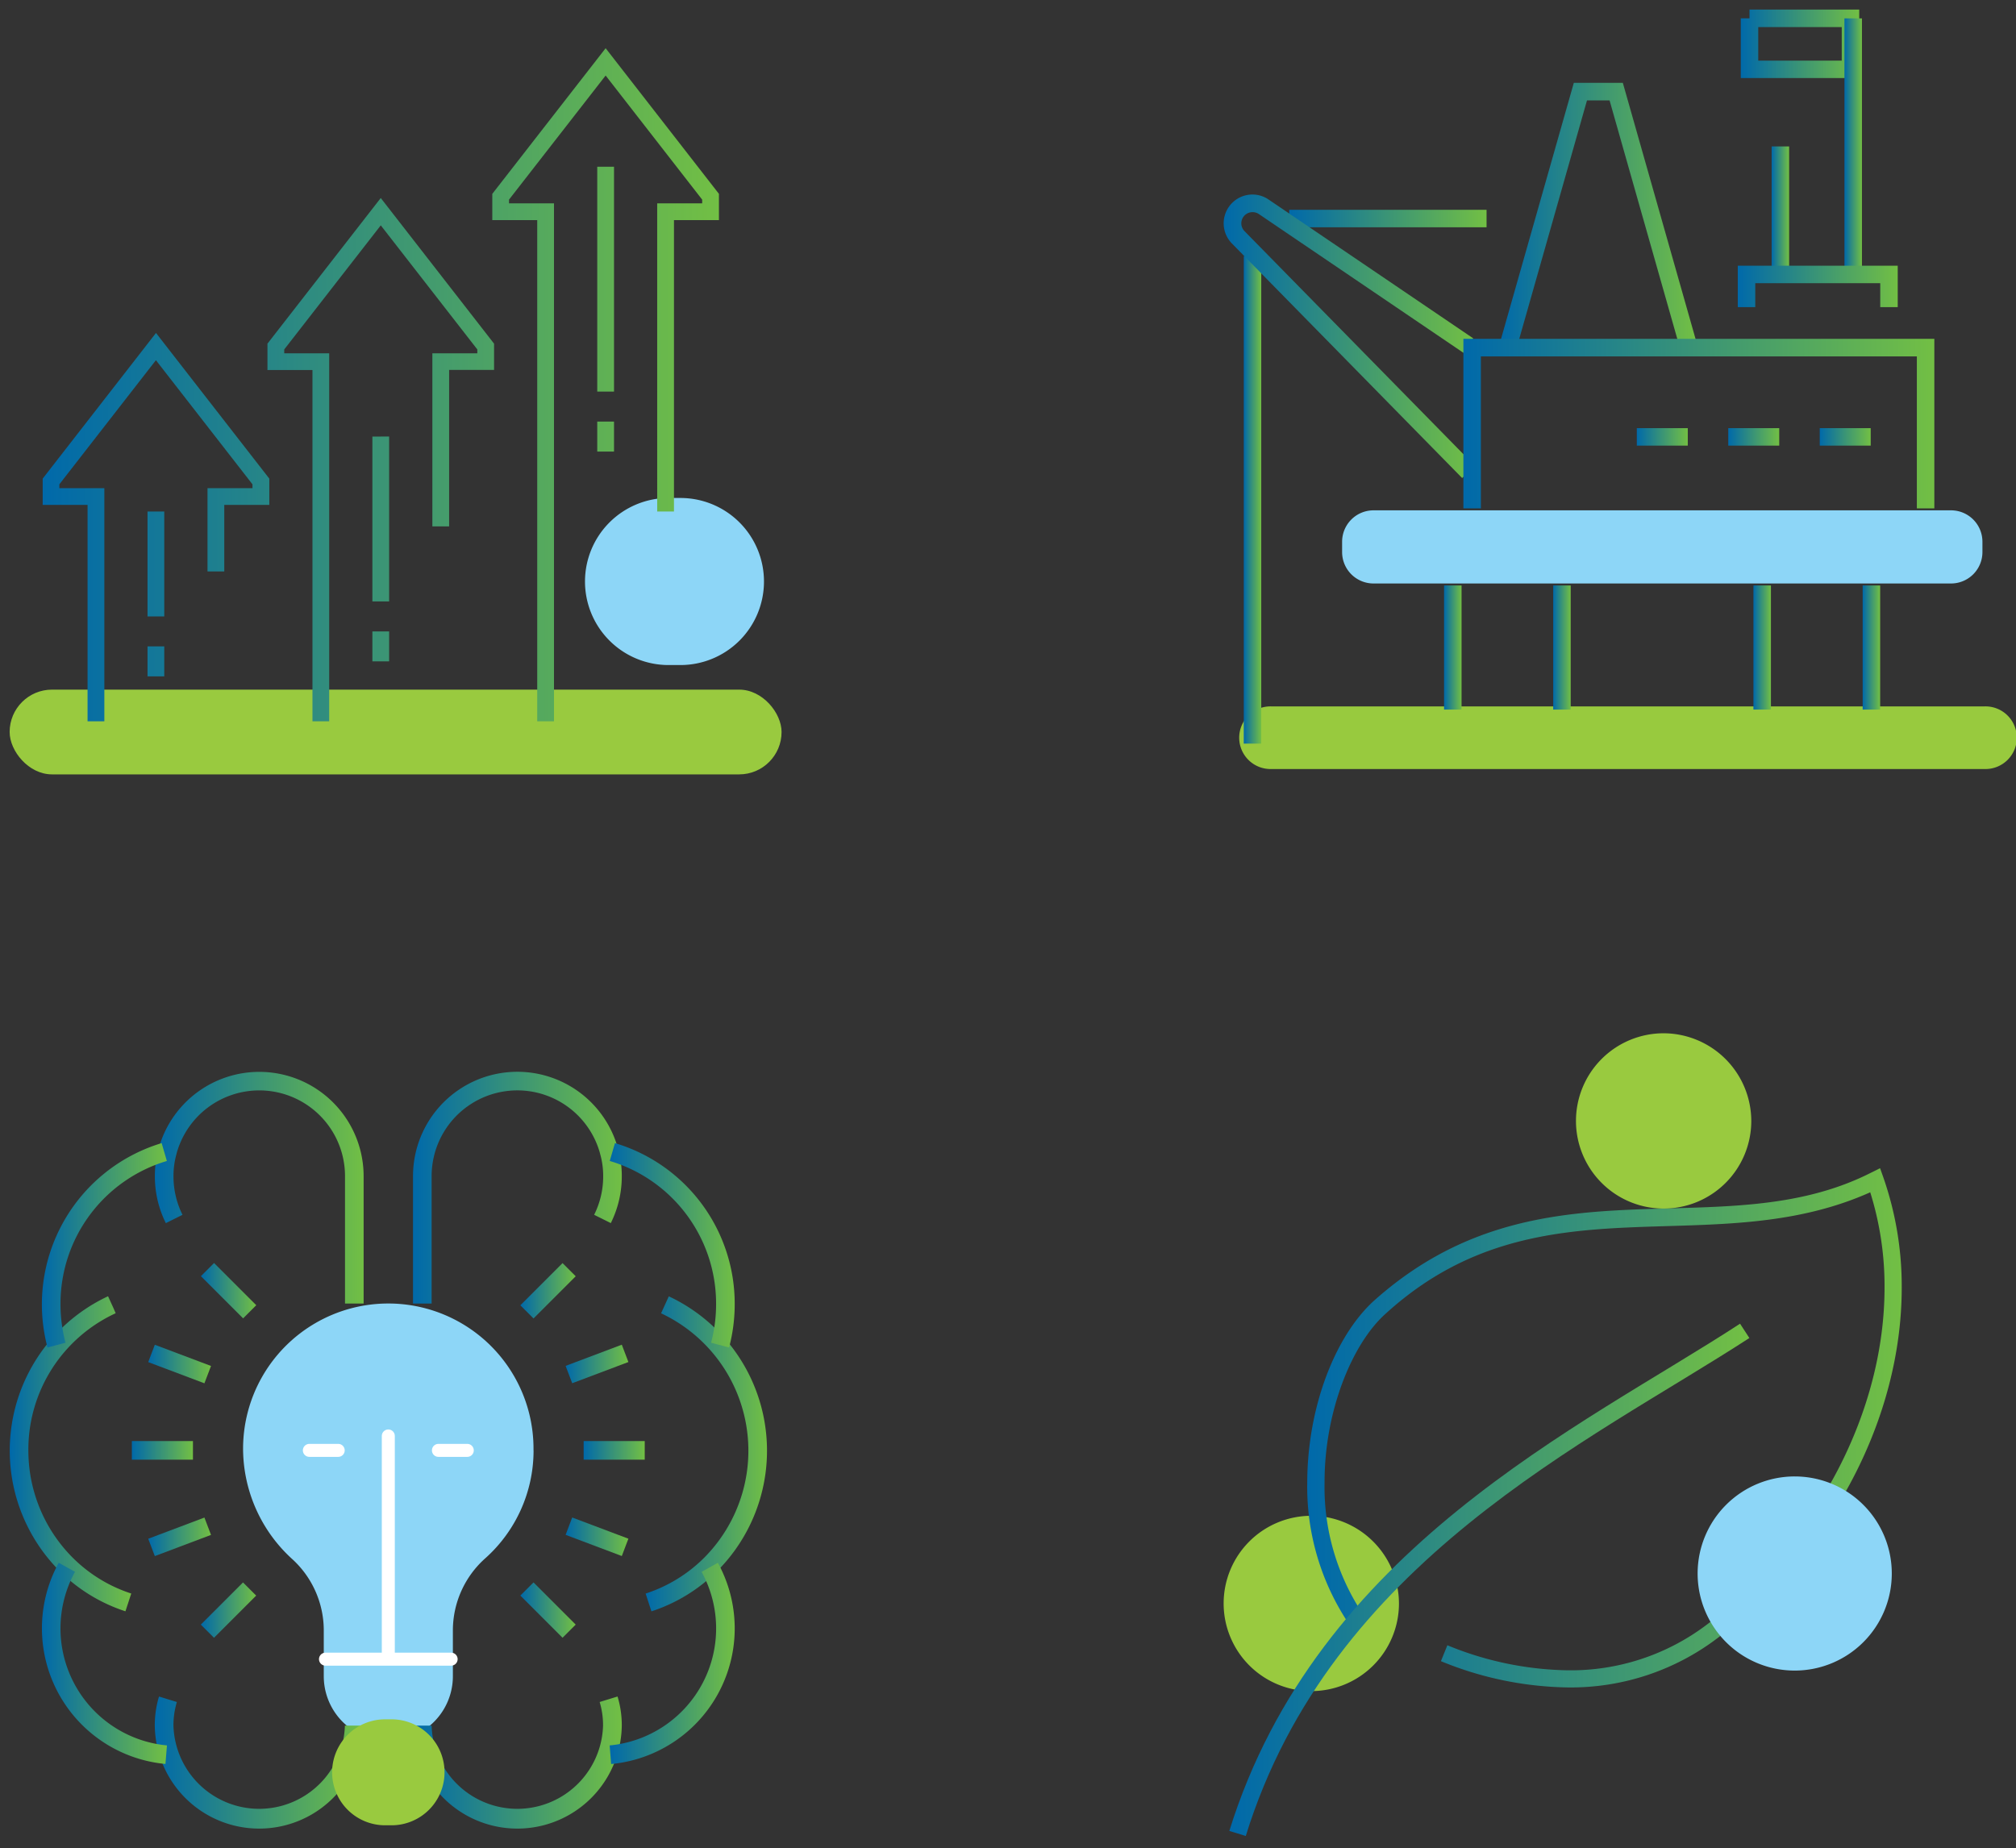 <svg xmlns="http://www.w3.org/2000/svg" width="104.619" height="95.915"><rect width="100%" height="100%" fill="#333333" stroke="none"/><defs><linearGradient id="a" x1="1" y1=".5" x2="0" y2=".5" gradientUnits="objectBoundingBox"><stop offset="0" stop-color="#72bf44"/><stop offset=".507" stop-color="#3a9476"/><stop offset="1" stop-color="#0069aa"/></linearGradient></defs><g data-name="Group 4110"><g data-name="Group 3893"><g data-name="Group 3892"><path data-name="Path 2152" d="M65.974 36.663a1.626 1.626 0 1 0 0 3.251h37.02a1.626 1.626 0 1 0 0-3.251Z" fill="#98ca3e"/><g data-name="Group 1622" transform="translate(-2767.185 18455.401)" stroke="rgba(0,0,0,0)" fill="url(#a)"><path data-name="Path 2138" d="M2857.975-18454.448h.453v2.194h4.333v-1.74h-4.787v-.91h5.694v3.554h-6.147v-3.1h.907v2.196h4.333v-1.74h-4.787v-.91h5.694v3.554h-6.147v-3.1h.453Z"/><path data-name="Path 2139" d="M2843.024-18425.015v6.442h-.9v-6.442h.907v6.442h-.907v-6.442Z"/><path data-name="Path 2140" d="M2847.788-18418.572v-6.442h.907v6.442h-.907v-6.442h.907v6.442Z"/><path data-name="Path 2141" d="M2859.086-18425.015v6.442h-.907v-6.442h.907v6.442h-.907v-6.442Z"/><path data-name="Path 2142" d="M2863.847-18418.572v-6.442h.907v6.442h-.907v-6.442h.907v6.442Z"/><path data-name="Path 2143" d="M2834.088-18444.512h10.241v.907h-10.241v-.907h10.241v.907h-10.241v-.907Z"/><path data-name="Path 2144" d="M2859.123-18441.359v-6.442h.907v6.442h-.907v-6.442h.907v6.442Z"/><path data-name="Path 2145" d="M2862.902-18441.358v-13.089h.907v13.089h-.907v-13.089h.907v13.089h-.907Z"/><path data-name="Path 2146" d="m2854.771-18437.557-.436.124-3.623-12.758h-1.173l-3.624 12.758-.872-.248 3.814-13.421h2.543l3.81 13.417-.872.248.436-.124-.436.124-3.623-12.758h-1.173l-3.624 12.758-.872-.248 3.811-13.417h2.543l3.81 13.417-.872.248Z"/><path data-name="Path 2147" d="M2854.771-18432.272h-2.645v-.907h2.645v.907h-2.645v-.907h2.645v.907Z"/><path data-name="Path 2148" d="M2859.517-18432.272h-2.645v-.907h2.645v.907h-2.645v-.907h2.645v.907Z"/><path data-name="Path 2149" d="M2864.265-18432.272h-2.646v-.907h2.645v.907h-2.645v-.907h2.645v.907Z"/><path data-name="Path 2150" d="M2832.637-18442.106v25.3h-.907v-25.3h.907v25.3h-.907v-25.3Z"/><path data-name="Path 2151" d="M2857.819-18439.46h-.453v-2.15h8.3v2.15h-.907v-1.243h-6.486v1.243h-.907v-2.15h8.3v2.15h-.907v-1.243h-6.486v1.243h-.454Z"/><path data-name="Path 2153" d="m2843.378-18430.916-.324.318-11.96-12.187a1.492 1.492 0 0 1-.145-1.87 1.488 1.488 0 0 1 2.079-.383l-.258.373.255-.375 10.612 7.2-.509.75-10.613-7.2a.575.575 0 0 0-.331-.1.582.582 0 0 0-.482.255.58.58 0 0 0-.1.33.589.589 0 0 0 .161.4l-.33.311.324-.318 11.956 12.184-.647.635.324-.318-.324.318-11.972-12.192a1.492 1.492 0 0 1-.145-1.87 1.489 1.489 0 0 1 2.08-.383l-.259.373.255-.375 10.612 7.2-.509.75-10.613-7.2a.581.581 0 0 0-.814.15.578.578 0 0 0-.1.33.589.589 0 0 0 .161.4l-.33.311.324-.318 11.956 12.184-.647.635Z"/><path data-name="Path 2154" d="M2867.113-18429.015h-.453v-7.888h-22.626v7.888h-.907v-8.8h24.439v8.8h-.907v-7.888h-22.625v7.888h-.907v-8.8h24.439v8.8h-.453Z"/></g><path data-name="Path 2155" d="M71.279 26.487a1.631 1.631 0 0 0-1.631 1.629v.539a1.63 1.63 0 0 0 1.631 1.629h29.969a1.63 1.63 0 0 0 1.629-1.629v-.539a1.63 1.63 0 0 0-1.629-1.629Z" fill="#8dd6f7"/></g><g data-name="Group 3888"><path data-name="Path 2157" d="M27.686 75.277a7.536 7.536 0 1 0-15.071 0 7.769 7.769 0 0 0 2.51 5.606 5.012 5.012 0 0 1 1.677 3.745v2.371a3.35 3.35 0 1 0 6.7 0v-2.371a5.015 5.015 0 0 1 1.676-3.745 7.5 7.5 0 0 0 2.511-5.606" fill="#8dd6f7"/><path data-name="Line 89" fill="none" stroke="#fff" stroke-linecap="round" stroke-linejoin="round" stroke-width=".675" d="M16.891 86.113h6.52"/><path data-name="Line 90" fill="none" stroke="#fff" stroke-linecap="round" stroke-linejoin="round" stroke-width=".675" d="M20.151 74.529v11.543"/><path data-name="Line 91" fill="none" stroke="#fff" stroke-linecap="round" stroke-linejoin="round" stroke-width=".675" d="M22.752 75.277h1.497"/><path data-name="Line 92" fill="none" stroke="#fff" stroke-linecap="round" stroke-linejoin="round" stroke-width=".675" d="M16.054 75.277h1.497"/><path data-name="Path 2158" d="M106.057 76.527h-.483v-6.6a4.449 4.449 0 0 0-8.74-1.189v.008a4.178 4.178 0 0 0-.161 1.181 4.464 4.464 0 0 0 .467 1.995l-.864.431a5.426 5.426 0 0 1-.569-2.426 5.156 5.156 0 0 1 .2-1.455l.463.137-.465-.129a5.415 5.415 0 0 1 10.635 1.45v6.6h-.966v-6.6a4.449 4.449 0 0 0-8.74-1.189v.008a4.178 4.178 0 0 0-.161 1.181 4.464 4.464 0 0 0 .467 1.995l-.864.431a5.426 5.426 0 0 1-.569-2.426 5.156 5.156 0 0 1 .2-1.455l.463.137-.465-.129a5.415 5.415 0 0 1 10.635 1.447v6.6h-.483Z" transform="translate(-87.67 -8.873)" stroke="rgba(0,0,0,0)" fill="url(#a)"/><path data-name="Path 2159" d="M106.057 200.3h.483a5.418 5.418 0 0 1-10.835 0 5.174 5.174 0 0 1 .219-1.509l.924.283a4.2 4.2 0 0 0-.177 1.226 4.452 4.452 0 0 0 8.9 0h.966a5.418 5.418 0 0 1-10.835 0 5.174 5.174 0 0 1 .219-1.509l.924.283a4.2 4.2 0 0 0-.177 1.226 4.452 4.452 0 0 0 8.9 0h.483Z" transform="translate(-87.67 -110.737)" stroke="rgba(0,0,0,0)" fill="url(#a)"/><path data-name="Path 2160" d="m69.793 113.212.2.44a7.792 7.792 0 0 0-4.53 7.117 7.871 7.871 0 0 0 2.3 5.57 7.635 7.635 0 0 0 3.039 1.861l-.3.919a8.6 8.6 0 0 1-3.423-2.1 8.842 8.842 0 0 1 2.52-14.248l.4.879-.2-.44.2.44a7.792 7.792 0 0 0-4.53 7.117 7.871 7.871 0 0 0 2.3 5.57 7.635 7.635 0 0 0 3.039 1.861l-.3.919a8.6 8.6 0 0 1-3.423-2.1 8.842 8.842 0 0 1 2.52-14.248l.4.879Z" transform="translate(-63.997 -45.491)" stroke="rgba(0,0,0,0)" fill="url(#a)"/><path data-name="Path 2161" d="m72.193 90.316-.467.124a8.743 8.743 0 0 1 5.923-10.608l.27.927a7.727 7.727 0 0 0-5.519 7.434 7.82 7.82 0 0 0 .259 2l-.934.247.467-.124-.467.124a8.743 8.743 0 0 1 5.923-10.608l.27.927a7.727 7.727 0 0 0-5.518 7.434 7.82 7.82 0 0 0 .259 2l-.934.247Z" transform="translate(-69.26 -20.502)" stroke="rgba(0,0,0,0)" fill="url(#a)"/><path data-name="Path 2162" d="m72.731 170.275.422.234a6.1 6.1 0 0 0 4.771 9.011l-.078.963a7.071 7.071 0 0 1-5.537-10.442l.845.468-.422-.234.422.234a6.1 6.1 0 0 0 4.771 9.011l-.078.963a7.071 7.071 0 0 1-5.537-10.442l.845.468Z" transform="translate(-69.261 -88.93)" stroke="rgba(0,0,0,0)" fill="url(#a)"/><path data-name="Path 2163" d="m161.017 72.14-.432-.216a4.46 4.46 0 0 0 .469-1.995 4.182 4.182 0 0 0-.163-1.181v-.008a4.449 4.449 0 0 0-8.74 1.189v6.6h-.966v-6.6a5.415 5.415 0 0 1 10.637-1.446l-.466.128.463-.137a5.135 5.135 0 0 1 .2 1.454 5.426 5.426 0 0 1-.57 2.426l-.864-.431.432.216-.432-.216a4.46 4.46 0 0 0 .469-1.995 4.182 4.182 0 0 0-.163-1.181v-.007a4.449 4.449 0 0 0-8.74 1.189v6.6h-.966v-6.6a5.415 5.415 0 0 1 10.637-1.446l-.466.128.463-.137a5.135 5.135 0 0 1 .2 1.454 5.426 5.426 0 0 1-.57 2.426l-.864-.431Z" transform="translate(-129.752 -8.873)" stroke="rgba(0,0,0,0)" fill="url(#a)"/><path data-name="Path 2164" d="m161.34 198.93.462-.142a5.155 5.155 0 0 1 .219 1.51 5.418 5.418 0 0 1-10.835 0h.966a4.452 4.452 0 0 0 8.9 0 4.2 4.2 0 0 0-.176-1.226l.923-.284-.462.142.462-.142a5.155 5.155 0 0 1 .219 1.51 5.418 5.418 0 0 1-10.835 0h.966a4.452 4.452 0 0 0 8.9 0 4.2 4.2 0 0 0-.176-1.226l.923-.284Z" transform="translate(-129.754 -110.735)" stroke="rgba(0,0,0,0)" fill="url(#a)"/><path data-name="Path 2165" d="m201.336 128.655-.148-.459a7.638 7.638 0 0 0 3.039-1.861 7.878 7.878 0 0 0-2.237-12.687l.4-.879a8.843 8.843 0 0 1 2.521 14.248 8.6 8.6 0 0 1-3.423 2.1l-.3-.919.148.459-.148-.459a7.638 7.638 0 0 0 3.039-1.861 7.878 7.878 0 0 0-2.237-12.687l.4-.879a8.843 8.843 0 0 1 2.521 14.248 8.6 8.6 0 0 1-3.423 2.1l-.3-.919Z" transform="translate(-167.683 -45.487)" stroke="rgba(0,0,0,0)" fill="url(#a)"/><path data-name="Path 2166" d="m193.609 80.3.135-.464a8.7 8.7 0 0 1 6.214 8.361 8.8 8.8 0 0 1-.291 2.246l-.934-.247a7.832 7.832 0 0 0 .259-2 7.729 7.729 0 0 0-5.518-7.434l.27-.927-.135.464.135-.464a8.7 8.7 0 0 1 6.214 8.361 8.8 8.8 0 0 1-.291 2.246l-.934-.247a7.832 7.832 0 0 0 .259-2 7.729 7.729 0 0 0-5.518-7.434l.27-.927Z" transform="translate(-161.831 -20.506)" stroke="rgba(0,0,0,0)" fill="url(#a)"/><path data-name="Path 2167" d="m193.493 180-.039-.481a6.1 6.1 0 0 0 4.771-9.01l.844-.469a7.068 7.068 0 0 1-5.537 10.443l-.078-.963.039.481-.039-.481a6.1 6.1 0 0 0 4.771-9.01l.844-.469a7.068 7.068 0 0 1-5.537 10.443l-.078-.963Z" transform="translate(-161.816 -88.928)" stroke="rgba(0,0,0,0)" fill="url(#a)"/><path data-name="Path 2168" d="M187.861 143.882h3.17v.966h-3.17v-.966h3.17v.966h-3.17v-.966Z" transform="translate(-157.573 -69.088)" stroke="rgba(0,0,0,0)" fill="url(#a)"/><path data-name="Path 2169" d="M90.77 143.882h3.17v.966h-3.17v-.966h3.17v.966h-3.17v-.966Z" transform="translate(-83.927 -69.088)" stroke="rgba(0,0,0,0)" fill="url(#a)"/><path data-name="Path 2170" d="m174.259 107.8 2.19-2.19.683.683-2.19 2.19-.683-.683 2.19-2.19.683.683-2.19 2.19-.683-.683Z" transform="translate(-147.256 -40.053)" stroke="rgba(0,0,0,0)" fill="url(#a)"/><path data-name="Path 2171" d="m106.288 105.608 2.19 2.19-.683.683-2.19-2.19.683-.683 2.19 2.19-.683.683-2.19-2.19.683-.683Z" transform="translate(-95.179 -40.055)" stroke="rgba(0,0,0,0)" fill="url(#a)"/><path data-name="Path 2172" d="m183.986 124.254 2.916-1.1.342.9-2.916 1.1-.342-.9 2.916-1.1.342.9-2.916 1.1-.342-.9Z" transform="translate(-154.634 -53.362)" stroke="rgba(0,0,0,0)" fill="url(#a)"/><path data-name="Path 2173" d="m97.2 125.158-2.916-1.1.342-.9 2.916 1.1-.342.9-2.916-1.1.342-.9 2.916 1.1-.342.9Z" transform="translate(-86.592 -53.362)" stroke="rgba(0,0,0,0)" fill="url(#a)"/><path data-name="Path 2174" d="m174.942 174.261 2.19 2.19-.683.683-2.19-2.19.683-.683 2.19 2.19-.683.683-2.19-2.19.683-.683Z" transform="translate(-147.256 -92.131)" stroke="rgba(0,0,0,0)" fill="url(#a)"/><path data-name="Path 2175" d="m105.6 176.45 2.19-2.19.683.683-2.19 2.19-.683-.683 2.19-2.19.683.683-2.19 2.19-.683-.683Z" transform="translate(-95.179 -92.129)" stroke="rgba(0,0,0,0)" fill="url(#a)"/><path data-name="Path 2176" d="m184.328 160.306 2.916 1.1-.342.9-2.916-1.1.342-.9 2.916 1.1-.342.9-2.916-1.1.342-.9Z" transform="translate(-154.634 -81.545)" stroke="rgba(0,0,0,0)" fill="url(#a)"/><path data-name="Path 2177" d="m97.542 161.209-2.916 1.1-.342-.9 2.916-1.1.342.9-2.916 1.1-.342-.9 2.916-1.1.342.9Z" transform="translate(-86.592 -81.545)" stroke="rgba(0,0,0,0)" fill="url(#a)"/><path data-name="Rectangle 296" d="M19.986 89.236h.333a2.75 2.75 0 0 1 2.75 2.75 2.751 2.751 0 0 1-2.751 2.75h-.332a2.751 2.751 0 0 1-2.751-2.749 2.751 2.751 0 0 1 2.751-2.751Z" fill="#99ca3f"/></g><g data-name="Group 3889"><path data-name="Path 2195" d="M72.598 83.249a4.549 4.549 0 1 1-4.55-4.576 4.563 4.563 0 0 1 4.55 4.576" fill="#99ca3f"/><path data-name="Path 2196" d="m101.2 118.79-.362.255a12.766 12.766 0 0 1-2.184-7.387c.01-3.886 1.437-7.576 3.459-9.418 8.628-7.715 17.968-2.661 25.816-6.657l.449-.223.167.472a17.175 17.175 0 0 1 .953 5.72c0 6.669-3.559 13.631-9.55 18.18a12.586 12.586 0 0 1-7.765 2.568 17.913 17.913 0 0 1-6.59-1.36l.332-.821a17.04 17.04 0 0 0 6.258 1.3 11.694 11.694 0 0 0 7.229-2.388c5.782-4.384 9.2-11.122 9.2-17.474a16.289 16.289 0 0 0-.9-5.426l.418-.147.2.4c-8.487 4.128-17.521-.862-25.617 6.521-1.755 1.567-3.176 5.1-3.167 8.761a11.884 11.884 0 0 0 2.023 6.877l-.725.51.362-.255-.362.255a12.766 12.766 0 0 1-2.184-7.387c.01-3.886 1.437-7.576 3.459-9.418 8.628-7.715 17.968-2.661 25.816-6.657l.449-.223.167.472a17.175 17.175 0 0 1 .953 5.72c0 6.669-3.559 13.631-9.55 18.18a12.586 12.586 0 0 1-7.765 2.568 17.913 17.913 0 0 1-6.59-1.36l.332-.821a17.04 17.04 0 0 0 6.258 1.3 11.694 11.694 0 0 0 7.229-2.388c5.782-4.384 9.2-11.122 9.2-17.474a16.289 16.289 0 0 0-.9-5.426l.418-.147.2.4c-8.487 4.128-17.521-.862-25.617 6.521-1.755 1.567-3.176 5.1-3.167 8.761a11.884 11.884 0 0 0 2.023 6.877l-.725.51Z" transform="translate(-30.815 -34.727)" stroke="rgba(0,0,0,0)" fill="url(#a)"/><path data-name="Path 2197" d="m80.823 158.253-.423-.131c4.571-14.692 18.245-20.939 26.5-26.324l.483.742c-8.37 5.437-21.719 11.594-26.133 25.844l-.846-.263.423.131-.423-.131c4.571-14.692 18.245-20.939 26.5-26.324l.483.742c-8.37 5.437-21.719 11.594-26.133 25.844l-.846-.263Z" transform="translate(-16.605 -63.094)" stroke="rgba(0,0,0,0)" fill="url(#a)"/><path data-name="Path 2198" d="M90.882 58.205a4.549 4.549 0 1 1-4.55-4.576 4.564 4.564 0 0 1 4.55 4.576" fill="#99ca3f"/><path data-name="Path 2199" d="M98.173 81.667a5.038 5.038 0 1 1-5.037-5.037 5.037 5.037 0 0 1 5.037 5.037" fill="#8dd6f7"/></g><g data-name="Group 3891" transform="translate(-2945.628 17540.584)"><rect data-name="Rectangle 289" width="40.059" height="4.399" rx="2.199" transform="translate(2946.128 -17504.791)" fill="#99ca3f"/><path data-name="Rectangle 291" d="M2980.322-17514.738h.617a4.335 4.335 0 0 1 4.335 4.335 4.335 4.335 0 0 1-4.336 4.336h-.616a4.336 4.336 0 0 1-4.336-4.335 4.336 4.336 0 0 1 4.336-4.336Z" fill="#8dd6f7"/><path data-name="Path 2136" d="M98.714 81.844h.435V83.4h-.87v-1.556h.87V83.4h-.87v-1.556h.435Zm-11.67 10.891h.435v1.555h-.87v-1.555h.87v1.555h-.87v-1.555h.435Zm-11.669.776h.435v1.556h-.87v-1.555h.87v1.556h-.87v-1.556h.435Zm0-7h.435v5.446h-.87v-5.446h.87v5.446h-.87v-5.446h.435ZM72.264 97.4h-.435V86.168H69.5v-1.363l5.88-7.561 5.881 7.561v1.362h-2.338v3.455h-.87V85.3h2.334v-.2l-5.011-6.442-5.011 6.442v.2H72.7v12.1h-.87V86.168H69.5v-1.363l5.88-7.561 5.881 7.561v1.362h-2.338v3.455h-.87V85.3h2.334v-.2l-5.011-6.442-5.011 6.442v.2H72.7v12.1h-.435Zm14.78-14.78h.435v8.557h-.87v-8.555h.87v8.557h-.87v-8.557h.435ZM83.932 97.4H83.5V79.167h-2.336V77.8l5.88-7.56 5.88 7.56v1.363h-2.332v8.122h-.87V78.3h2.333v-.2l-5.01-6.441-5.01 6.441v.2h2.333v19.1H83.5V79.167h-2.336V77.8l5.88-7.56 5.88 7.56v1.363h-2.332v8.122h-.87V78.3h2.333v-.2l-5.01-6.441-5.01 6.441v.2h2.333v19.1h-.435Zm14.782-28.782h.435v11.67h-.87v-11.67h.87v11.67h-.87v-11.67h.435ZM95.6 97.4h-.435V71.388h-2.333v-1.363l5.882-7.56 5.88 7.56v1.363h-2.334v15.123h-.87V70.518h2.334v-.194l-5.01-6.441-5.014 6.441v.194h2.334V97.4h-.87V71.388h-2.332v-1.363l5.882-7.56 5.88 7.56v1.363h-2.334v15.123h-.87V70.518h2.334v-.194l-5.01-6.441-5.014 6.441v.194h2.334V97.4H95.6Z" transform="translate(2878.343 -17600.547)" stroke="rgba(0,0,0,0)" fill="url(#a)"/></g></g></g></svg>